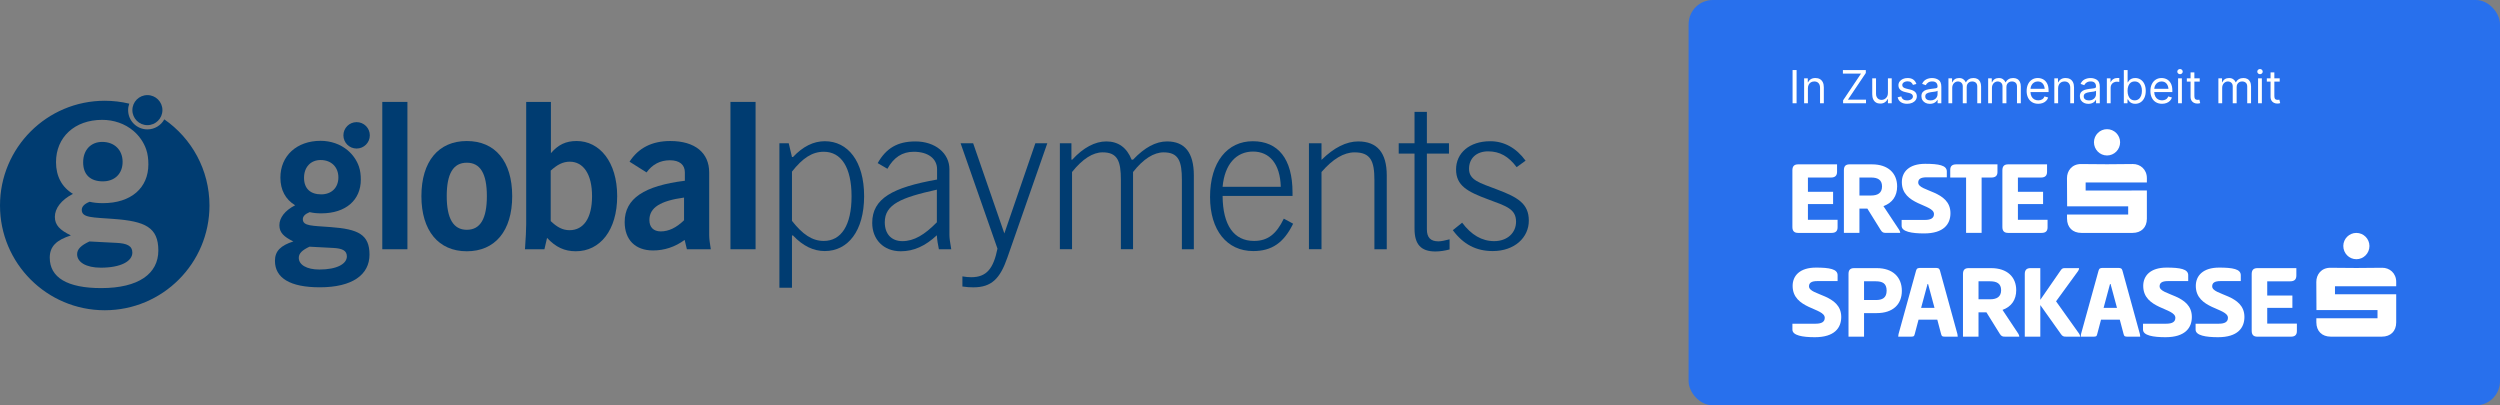 <svg id="Ebene_2" data-name="Ebene 2" xmlns="http://www.w3.org/2000/svg" viewBox="0 0 3614.12 586">
    <rect x="0" y="0" width="3614.12" height="586" fill="#808080" stroke="none"/>
    <defs>
        <style>
            .cls-1 {
            fill: #2870ed;
            }

            .cls-1, .cls-2, .cls-3 {
            stroke-width: 0px;
            }

            .cls-2 {
            fill: #fff;
            }

            .cls-3 {
            fill: #003c71;
            }
        </style>
    </defs>
    <g id="Ebene_1-2" data-name="Ebene 1">
        <rect class="cls-1" x="2441.12" width="1173" height="586" rx="35" ry="35"/>
        <g>
            <path class="cls-2" d="m2597.23,149.28h-5.8v-48.02h5.8v48.02Z"/>
            <path class="cls-2" d="m2613.6,149.28h-5.48v-36.03h5.29v5.67h.52c.88-1.91,2.2-3.41,3.95-4.5,1.75-1.08,3.94-1.63,6.56-1.63,2.45,0,4.59.5,6.41,1.51,1.83,1.01,3.24,2.53,4.25,4.56,1.01,2.03,1.51,4.54,1.51,7.53v22.88h-5.48v-22.49c0-2.81-.74-5.02-2.21-6.62-1.47-1.6-3.5-2.4-6.07-2.4-1.78,0-3.37.39-4.77,1.16-1.4.77-2.49,1.91-3.29,3.4-.79,1.49-1.19,3.26-1.19,5.3v21.66Z"/>
            <path class="cls-2" d="m2664.45,145.09l25.91-38.67h-26.17v-5.16h33.13v4.25l-25.91,38.61h26.17v5.16h-33.13v-4.19Z"/>
            <path class="cls-2" d="m2729.29,113.25h5.48v36.03h-5.48v-6.12h-.39c-.92,1.98-2.29,3.57-4.11,4.79-1.82,1.21-4.01,1.81-6.59,1.79-2.3.02-4.32-.47-6.06-1.48s-3.1-2.54-4.08-4.58c-.98-2.04-1.47-4.55-1.47-7.54v-22.88h5.48v22.56c0,1.72.34,3.23,1.02,4.53.68,1.3,1.62,2.3,2.82,3,1.2.7,2.57,1.05,4.09,1.05,1.46.02,2.91-.34,4.33-1.08,1.43-.74,2.61-1.85,3.54-3.33s1.4-3.28,1.4-5.38v-21.33Z"/>
            <path class="cls-2" d="m2762.75,119.02c-1.2-.97-2.9-1.45-5.09-1.45-1.44,0-2.74.23-3.92.69-1.17.46-2.09,1.1-2.76,1.92-.67.82-1,1.73-1,2.74,0,1.35.49,2.44,1.47,3.27.98.83,2.55,1.5,4.72,2.01l5.35,1.29c3.2.77,5.59,1.97,7.17,3.58s2.37,3.66,2.37,6.16c0,2.06-.59,3.92-1.77,5.56-1.18,1.64-2.84,2.93-4.96,3.87-2.13.94-4.57,1.4-7.32,1.4-3.7,0-6.74-.81-9.12-2.43-2.38-1.62-3.9-3.95-4.54-6.98l5.22-1.29c1.01,3.87,3.8,5.8,8.38,5.8,1.65,0,3.13-.25,4.42-.76,1.29-.5,2.28-1.18,2.98-2.03.7-.85,1.05-1.79,1.05-2.82,0-2.54-1.78-4.23-5.35-5.09l-5.99-1.42c-3.29-.77-5.71-1.98-7.27-3.61-1.56-1.63-2.34-3.7-2.34-6.19,0-2,.57-3.79,1.72-5.38,1.15-1.59,2.73-2.83,4.74-3.72,2.01-.89,4.26-1.34,6.75-1.34,3.44,0,6.2.75,8.28,2.26,2.08,1.5,3.58,3.61,4.48,6.32l-4.96,1.35c-.6-1.5-1.5-2.74-2.71-3.71Z"/>
            <path class="cls-2" d="m2783.74,148.8c-1.86-.88-3.33-2.16-4.42-3.83-1.08-1.68-1.63-3.65-1.63-5.93,0-2.56.66-4.56,1.97-6.01,1.31-1.45,2.94-2.48,4.9-3.09,1.95-.61,4.33-1.1,7.12-1.47l2.96-.35c1.78-.19,3.08-.37,3.88-.53.81-.16,1.42-.42,1.85-.79.43-.37.64-.9.64-1.61v-.19c0-2.34-.65-4.14-1.95-5.4-1.3-1.26-3.21-1.88-5.72-1.88s-4.39.53-5.96,1.58c-1.57,1.05-2.7,2.33-3.38,3.83l-5.29-1.87c1.31-3.01,3.27-5.17,5.87-6.48,2.6-1.31,5.46-1.97,8.57-1.97,3.42,0,6.49.88,9.23,2.63s4.11,5.13,4.11,10.13v23.72h-5.41v-4.9h-.39c-.43.9-1.1,1.79-2,2.66-.9.87-2.09,1.6-3.56,2.19-1.47.59-3.19.89-5.14.89-2.32,0-4.41-.44-6.27-1.32Zm12.57-4.9c1.54-.84,2.71-1.94,3.51-3.3.81-1.36,1.21-2.81,1.21-4.33v-5.09c-.41.49-1.54.9-3.38,1.21-1.85.31-3.92.6-6.22.85-2.54.34-4.53.97-5.99,1.87-1.46.9-2.19,2.32-2.19,4.25s.7,3.3,2.09,4.3c1.4,1,3.23,1.5,5.51,1.5,2.11,0,3.93-.42,5.46-1.26Z"/>
            <path class="cls-2" d="m2816.69,113.25h5.29v5.67h.52c.75-1.93,1.97-3.44,3.64-4.51s3.68-1.61,6.03-1.61,4.25.53,5.85,1.58c1.6,1.05,2.85,2.57,3.75,4.54h.39c.95-1.91,2.35-3.41,4.21-4.5,1.86-1.08,4.04-1.63,6.56-1.63,2.19,0,4.11.45,5.77,1.35,1.65.9,2.94,2.28,3.87,4.12.92,1.85,1.39,4.15,1.39,6.9v24.11h-5.54v-24.11c0-2.51-.69-4.38-2.06-5.59-1.38-1.21-3.14-1.82-5.29-1.82-1.63,0-3.05.35-4.24,1.05-1.19.7-2.11,1.66-2.74,2.87-.63,1.21-.95,2.59-.95,4.14v23.46h-5.67v-24.69c0-1.33-.3-2.52-.9-3.56-.6-1.04-1.44-1.85-2.51-2.42-1.07-.57-2.3-.85-3.67-.85s-2.79.39-4.04,1.16-2.26,1.85-3.01,3.22c-.75,1.38-1.13,2.92-1.13,4.64v22.49h-5.48v-36.03Z"/>
            <path class="cls-2" d="m2874.12,113.25h5.29v5.67h.52c.75-1.93,1.97-3.44,3.64-4.51s3.68-1.61,6.03-1.61,4.25.53,5.85,1.58c1.6,1.05,2.85,2.57,3.75,4.54h.39c.95-1.91,2.35-3.41,4.21-4.5,1.86-1.08,4.04-1.63,6.56-1.63,2.19,0,4.11.45,5.77,1.35,1.65.9,2.94,2.28,3.87,4.12.92,1.85,1.39,4.15,1.39,6.9v24.11h-5.54v-24.11c0-2.51-.69-4.38-2.06-5.59-1.38-1.21-3.14-1.82-5.29-1.82-1.63,0-3.05.35-4.24,1.05-1.19.7-2.11,1.66-2.74,2.87-.63,1.21-.95,2.59-.95,4.14v23.46h-5.67v-24.69c0-1.33-.3-2.52-.9-3.56-.6-1.04-1.44-1.85-2.51-2.42-1.07-.57-2.3-.85-3.67-.85s-2.79.39-4.04,1.16-2.26,1.85-3.01,3.22c-.75,1.38-1.13,2.92-1.13,4.64v22.49h-5.48v-36.03Z"/>
            <path class="cls-2" d="m2937.7,147.75c-2.54-1.54-4.48-3.7-5.85-6.49-1.36-2.79-2.05-6.03-2.05-9.7s.67-6.9,2-9.75c1.33-2.85,3.22-5.06,5.66-6.64,2.44-1.58,5.26-2.37,8.46-2.37,2.71,0,5.24.6,7.59,1.8s4.27,3.15,5.77,5.83c1.49,2.69,2.24,6.13,2.24,10.34v2.38h-26.17c.09,2.51.61,4.67,1.58,6.46.97,1.79,2.28,3.15,3.95,4.08,1.66.92,3.58,1.39,5.75,1.39s4.06-.48,5.61-1.43,2.66-2.37,3.35-4.24l5.35,1.55c-.56,1.8-1.5,3.39-2.84,4.77-1.33,1.38-2.98,2.44-4.95,3.19s-4.14,1.13-6.53,1.13c-3.42,0-6.39-.77-8.93-2.3Zm18.21-19.35c-.28-3.24-1.28-5.83-3-7.75-1.72-1.92-4.05-2.88-6.99-2.88-2.04,0-3.83.48-5.38,1.45s-2.76,2.26-3.64,3.88c-.88,1.62-1.39,3.39-1.51,5.3h20.53Z"/>
            <path class="cls-2" d="m2975.31,149.28h-5.48v-36.03h5.29v5.67h.52c.88-1.91,2.2-3.41,3.95-4.5,1.75-1.08,3.94-1.63,6.56-1.63,2.45,0,4.59.5,6.41,1.51,1.83,1.01,3.24,2.53,4.25,4.56,1.01,2.03,1.51,4.54,1.51,7.53v22.88h-5.48v-22.49c0-2.81-.74-5.02-2.21-6.62-1.47-1.6-3.5-2.4-6.07-2.4-1.78,0-3.37.39-4.77,1.16-1.4.77-2.49,1.91-3.29,3.4-.79,1.49-1.19,3.26-1.19,5.3v21.66Z"/>
            <path class="cls-2" d="m3012.81,148.8c-1.86-.88-3.33-2.16-4.42-3.83-1.08-1.68-1.63-3.65-1.63-5.93,0-2.56.66-4.56,1.97-6.01,1.31-1.45,2.94-2.48,4.9-3.09,1.95-.61,4.33-1.1,7.12-1.47l2.96-.35c1.78-.19,3.08-.37,3.88-.53.81-.16,1.42-.42,1.85-.79.43-.37.64-.9.64-1.61v-.19c0-2.34-.65-4.14-1.95-5.4-1.3-1.26-3.21-1.88-5.72-1.88s-4.39.53-5.96,1.58c-1.57,1.05-2.7,2.33-3.38,3.83l-5.29-1.87c1.31-3.01,3.27-5.17,5.87-6.48,2.6-1.31,5.46-1.97,8.57-1.97,3.42,0,6.49.88,9.23,2.63s4.11,5.13,4.11,10.13v23.72h-5.41v-4.9h-.39c-.43.9-1.1,1.79-2,2.66-.9.87-2.09,1.6-3.56,2.19-1.47.59-3.19.89-5.14.89-2.32,0-4.41-.44-6.27-1.32Zm12.57-4.9c1.54-.84,2.71-1.94,3.51-3.3.81-1.36,1.21-2.81,1.21-4.33v-5.09c-.41.49-1.54.9-3.38,1.21-1.85.31-3.92.6-6.22.85-2.54.34-4.53.97-5.99,1.87-1.46.9-2.19,2.32-2.19,4.25s.7,3.3,2.09,4.3c1.4,1,3.23,1.5,5.51,1.5,2.11,0,3.93-.42,5.46-1.26Z"/>
            <path class="cls-2" d="m3045.76,113.25h5.29v5.48h.39c.67-1.78,1.86-3.23,3.59-4.33,1.73-1.11,3.67-1.66,5.82-1.66,1.07,0,2.04.02,2.9.06v5.61c-1.29-.21-2.43-.32-3.42-.32-1.72,0-3.27.37-4.66,1.1s-2.47,1.74-3.25,3.01c-.78,1.28-1.18,2.72-1.18,4.33v22.75h-5.48v-36.03Z"/>
            <path class="cls-2" d="m3081.48,148.99c-1.41-.71-2.45-1.47-3.13-2.27-.68-.8-1.38-1.8-2.11-2.98h-.64v5.54h-5.29v-48.02h5.48v17.72h.45c.09-.15.5-.81,1.24-1.98.74-1.17,1.93-2.16,3.56-2.98,1.63-.82,3.51-1.22,5.64-1.22,3.01,0,5.67.76,7.99,2.29s4.12,3.68,5.41,6.48,1.93,6.06,1.93,9.8-.64,7.05-1.93,9.88c-1.29,2.83-3.09,5-5.4,6.53-2.31,1.53-4.96,2.29-7.94,2.29-2.11,0-3.86-.35-5.27-1.06Zm10.26-5.72c1.57-1.21,2.75-2.86,3.54-4.95.79-2.08,1.19-4.43,1.19-7.03s-.39-4.92-1.18-6.96c-.78-2.04-1.96-3.65-3.53-4.82-1.57-1.17-3.48-1.76-5.74-1.76s-4.09.56-5.64,1.68-2.71,2.69-3.5,4.72c-.78,2.03-1.18,4.41-1.18,7.14s.4,5.13,1.19,7.22c.79,2.08,1.97,3.7,3.53,4.85,1.56,1.15,3.42,1.72,5.59,1.72s4.14-.61,5.7-1.82Z"/>
            <path class="cls-2" d="m3116.62,147.75c-2.54-1.54-4.48-3.7-5.85-6.49-1.36-2.79-2.05-6.03-2.05-9.7s.67-6.9,2-9.75c1.33-2.85,3.22-5.06,5.66-6.64,2.44-1.58,5.26-2.37,8.46-2.37,2.71,0,5.24.6,7.59,1.8s4.27,3.15,5.77,5.83c1.49,2.69,2.24,6.13,2.24,10.34v2.38h-26.17c.09,2.51.61,4.67,1.58,6.46.97,1.79,2.28,3.15,3.95,4.08,1.66.92,3.58,1.39,5.75,1.39s4.06-.48,5.61-1.43,2.66-2.37,3.35-4.24l5.35,1.55c-.56,1.8-1.5,3.39-2.84,4.77-1.33,1.38-2.98,2.44-4.95,3.19s-4.14,1.13-6.53,1.13c-3.42,0-6.39-.77-8.93-2.3Zm18.21-19.35c-.28-3.24-1.28-5.83-3-7.75-1.72-1.92-4.05-2.88-6.99-2.88-2.04,0-3.83.48-5.38,1.45s-2.76,2.26-3.64,3.88c-.88,1.62-1.39,3.39-1.51,5.3h20.53Z"/>
            <path class="cls-2" d="m3148.75,106.16c-.77-.73-1.16-1.61-1.16-2.64s.39-1.91,1.16-2.64,1.7-1.1,2.77-1.1,2,.37,2.77,1.1,1.16,1.61,1.16,2.64-.39,1.91-1.16,2.64-1.7,1.1-2.77,1.1-2-.37-2.77-1.1Zm0,7.09h5.48v36.03h-5.48v-36.03Z"/>
            <path class="cls-2" d="m3172.28,104.68v8.57h7.73v4.71h-7.73v21.01c0,1.87.39,3.24,1.16,4.11.77.87,2,1.3,3.67,1.3.77,0,1.59-.09,2.45-.26l1.16,4.96c-.52.19-1.14.35-1.89.47s-1.49.18-2.24.18c-1.91,0-3.61-.39-5.09-1.18-1.48-.78-2.64-1.88-3.46-3.27-.83-1.4-1.24-3.01-1.24-4.83v-22.49h-5.41v-4.71h5.41v-8.57h5.48Z"/>
            <path class="cls-2" d="m3206.96,113.25h5.29v5.67h.52c.75-1.93,1.97-3.44,3.64-4.51s3.68-1.61,6.03-1.61,4.25.53,5.85,1.58c1.6,1.05,2.85,2.57,3.75,4.54h.39c.95-1.91,2.35-3.41,4.21-4.5,1.86-1.08,4.04-1.63,6.56-1.63,2.19,0,4.12.45,5.77,1.35s2.94,2.28,3.87,4.12,1.38,4.15,1.38,6.9v24.11h-5.54v-24.11c0-2.51-.69-4.38-2.06-5.59-1.38-1.21-3.14-1.82-5.29-1.82-1.63,0-3.04.35-4.24,1.05-1.19.7-2.11,1.66-2.74,2.87-.63,1.21-.95,2.59-.95,4.14v23.46h-5.67v-24.69c0-1.33-.3-2.52-.9-3.56s-1.44-1.85-2.51-2.42c-1.07-.57-2.3-.85-3.67-.85s-2.79.39-4.04,1.16-2.26,1.85-3.01,3.22c-.75,1.38-1.13,2.92-1.13,4.64v22.49h-5.48v-36.03Z"/>
            <path class="cls-2" d="m3264.38,106.16c-.77-.73-1.16-1.61-1.16-2.64s.39-1.91,1.16-2.64,1.7-1.1,2.77-1.1,2,.37,2.77,1.1,1.16,1.61,1.16,2.64-.39,1.91-1.16,2.64-1.7,1.1-2.77,1.1-2-.37-2.77-1.1Zm0,7.09h5.48v36.03h-5.48v-36.03Z"/>
            <path class="cls-2" d="m3287.91,104.68v8.57h7.73v4.71h-7.73v21.01c0,1.87.39,3.24,1.16,4.11.77.87,2,1.3,3.67,1.3.77,0,1.59-.09,2.45-.26l1.16,4.96c-.52.19-1.14.35-1.88.47-.74.12-1.49.18-2.24.18-1.91,0-3.61-.39-5.09-1.18-1.48-.78-2.64-1.88-3.46-3.27s-1.24-3.01-1.24-4.83v-22.49h-5.41v-4.71h5.41v-8.57h5.48Z"/>
        </g>
        <g>
            <g>
                <path class="cls-2" d="m2591.17,246.11c0-5.57,2.48-8.51,8.21-8.51h56.35v10.84c0,5.57-2.94,8.21-8.82,8.21h-33.29v20.59h36.38v17.8h-36.38v22.76h42.88v10.84c0,5.57-2.94,8.05-8.67,8.05h-48.46c-5.73,0-8.21-2.94-8.21-8.51v-82.05Z"/>
                <path class="cls-2" d="m2665.64,245.96c0-5.42,2.32-8.36,8.05-8.36h32.67c23.22,0,36.23,12.85,36.23,31.89,0,13.78-6.81,23.84-19.82,28.49l22.91,34.52c.77,1.39,1.39,2.79,1.39,4.18h-20.13c-4.18,0-5.73-.31-8.36-4.49l-19.04-30.65h-11.46v35.14h-22.45v-90.72Zm22.45,10.68v26.01h16.72c9.44,0,15.95-3.41,15.95-13.16s-6.5-12.85-15.95-12.85h-16.72Z"/>
                <path class="cls-2" d="m2782.98,236.82c19.97,0,31.43,2.17,31.43,10.99v8.52h-29.26c-8.67,0-12.08,2.63-12.08,7.59,0,13.47,46.6,11.15,46.6,44.28,0,15.79-9.75,29.26-38.08,29.26-17.8,0-32.51-2.48-32.51-10.99v-8.52h33.6c8.82,0,13.16-2.79,13.16-8.51,0-14.55-46.44-12.39-46.44-46.14,0-14.86,10.53-26.47,33.6-26.47Z"/>
                <path class="cls-2" d="m2887.63,237.6v11.15c0,5.42-3.1,7.9-8.82,7.9h-14.09v80.04h-22.45v-80.04h-22.91v-11.15c0-5.42,2.94-7.9,8.67-7.9h59.6Z"/>
                <path class="cls-2" d="m2894.75,246.11c0-5.57,2.48-8.51,8.21-8.51h56.35v10.84c0,5.57-2.94,8.21-8.83,8.21h-33.29v20.59h36.38v17.8h-36.38v22.76h42.88v10.84c0,5.57-2.94,8.05-8.67,8.05h-48.46c-5.73,0-8.21-2.94-8.21-8.51v-82.05Z"/>
            </g>
            <g>
                <path class="cls-2" d="m2988.17,310.12h88.43v-11.87h-88.26c-.07-1.37-.03-28.14-.21-40.51-.15-10.55,7.05-20.82,20.66-20.59,24.8.41,49.63.41,74.43-.02,10.69-.19,20.42,7.66,20.41,20.43,0,1.78-.01,3.96-.01,6.27h-88.51v11.59l88.51-.02c0,1.59.03,28.4,0,40.87-.04,12.55-8.08,20.44-20.78,20.45-24.6,0-49.2,0-73.8,0-12.8,0-20.81-7.98-20.86-20.77,0-1.78,0-3.56,0-5.83"/>
                <path class="cls-2" d="m3046,224.76c-10.46,0-18.92-8.62-18.86-19.2.05-10.4,8.55-18.85,18.93-18.82,10.37.02,18.85,8.51,18.87,18.9.02,10.56-8.47,19.14-18.94,19.13"/>
            </g>
            <g>
                <g>
                    <path class="cls-2" d="m2625.09,386.84c19.97,0,31.43,2.17,31.43,10.99v8.52h-29.26c-8.67,0-12.08,2.63-12.08,7.59,0,13.47,46.6,11.15,46.6,44.28,0,15.79-9.75,29.26-38.08,29.26-17.8,0-32.51-2.48-32.51-10.99v-8.52h33.6c8.82,0,13.16-2.79,13.16-8.51,0-14.55-46.44-12.38-46.44-46.13,0-14.86,10.53-26.47,33.6-26.47Z"/>
                    <path class="cls-2" d="m2672.3,395.97c0-5.42,2.32-8.36,8.05-8.36h32.82c23.22,0,36.23,13.16,36.23,32.82s-13,32.2-36.23,32.2h-18.42v34.06h-22.45v-90.72Zm22.45,10.68v27.09h16.87c9.44,0,15.79-2.94,15.79-13.62s-6.35-13.47-15.79-13.47h-16.87Z"/>
                    <path class="cls-2" d="m2797.7,387.3c4.03,0,5.88.46,6.81,3.87l25.23,91.81c.31,1.39.46,2.79.46,3.72h-17.8c-4.02,0-5.26-.16-6.19-3.56l-5.57-21.06h-27.09l-5.57,21.06c-.77,3.41-2.01,3.56-6.04,3.56h-17.8c0-.93.15-2.17.46-3.72l25.39-91.81c.93-3.41,2.79-3.87,6.81-3.87h20.9Zm-20.44,57.75h19.35l-9.29-34.52h-.77l-9.29,34.52Z"/>
                    <path class="cls-2" d="m2837.79,395.97c0-5.42,2.32-8.36,8.05-8.36h32.67c23.22,0,36.23,12.85,36.23,31.89,0,13.78-6.81,23.84-19.82,28.49l22.91,34.52c.77,1.39,1.39,2.79,1.39,4.18h-20.13c-4.18,0-5.73-.31-8.36-4.49l-19.04-30.65h-11.46v35.14h-22.45v-90.72Zm22.45,10.68v26.01h16.72c9.44,0,15.95-3.41,15.95-13.16s-6.5-12.85-15.95-12.85h-16.72Z"/>
                    <path class="cls-2" d="m2949.57,433.44l28.79-41.65c2.32-3.56,3.56-4.18,6.5-4.18h20.75c0,1.39-.31,2.63-1.39,4.18l-31.89,43.81,33.44,46.91c.77,1.24,1.39,2.79,1.39,4.18h-19.82c-4.33,0-5.73-.31-8.51-4.49l-29.26-41.18v45.67h-22.45v-90.57c0-5.57,2.48-8.51,8.21-8.51h14.24v45.83Z"/>
                    <path class="cls-2" d="m3061.5,387.3c4.03,0,5.88.46,6.81,3.87l25.24,91.81c.31,1.39.46,2.79.46,3.72h-17.8c-4.02,0-5.26-.16-6.19-3.56l-5.57-21.06h-27.09l-5.57,21.06c-.77,3.41-2.01,3.56-6.04,3.56h-17.8c0-.93.16-2.17.46-3.72l25.39-91.81c.93-3.41,2.79-3.87,6.81-3.87h20.9Zm-20.44,57.75h19.35l-9.29-34.52h-.77l-9.29,34.52Z"/>
                    <path class="cls-2" d="m3131.94,386.84c19.97,0,31.43,2.17,31.43,10.99v8.52h-29.26c-8.67,0-12.08,2.63-12.08,7.59,0,13.47,46.6,11.15,46.6,44.28,0,15.79-9.75,29.26-38.08,29.26-17.8,0-32.51-2.48-32.51-10.99v-8.52h33.6c8.82,0,13.16-2.79,13.16-8.51,0-14.55-46.45-12.38-46.45-46.13,0-14.86,10.53-26.47,33.6-26.47Z"/>
                    <path class="cls-2" d="m3207.95,386.84c19.97,0,31.43,2.17,31.43,10.99v8.52h-29.26c-8.67,0-12.08,2.63-12.08,7.59,0,13.47,46.6,11.15,46.6,44.28,0,15.79-9.75,29.26-38.08,29.26-17.8,0-32.51-2.48-32.51-10.99v-8.52h33.6c8.82,0,13.16-2.79,13.16-8.51,0-14.55-46.45-12.38-46.45-46.13,0-14.86,10.53-26.47,33.6-26.47Z"/>
                    <path class="cls-2" d="m3255.16,396.13c0-5.57,2.48-8.51,8.21-8.51h56.35v10.84c0,5.57-2.94,8.21-8.82,8.21h-33.29v20.59h36.38v17.8h-36.38v22.76h42.88v10.84c0,5.57-2.94,8.05-8.67,8.05h-48.46c-5.73,0-8.21-2.94-8.21-8.51v-82.05Z"/>
                </g>
                <g>
                    <path class="cls-2" d="m3348.62,460.09h88.43v-11.87h-88.26c-.07-1.37-.03-28.14-.21-40.51-.15-10.55,7.05-20.82,20.66-20.59,24.8.41,49.63.41,74.43-.02,10.69-.19,20.42,7.66,20.41,20.43,0,1.78-.01,3.96-.01,6.27h-88.51v11.59l88.51-.02c0,1.59.03,28.4,0,40.87-.04,12.55-8.08,20.44-20.78,20.45-24.6,0-49.2,0-73.8,0-12.8,0-20.81-7.98-20.86-20.77,0-1.78,0-3.56,0-5.83"/>
                    <path class="cls-2" d="m3406.45,374.73c-10.46,0-18.92-8.62-18.86-19.2.05-10.4,8.55-18.85,18.93-18.82,10.37.02,18.85,8.51,18.87,18.9.02,10.56-8.47,19.14-18.94,19.13"/>
                </g>
            </g>
        </g>
        <g>
            <g>
                <path class="cls-3" d="m464.36,280.98c14.89,0,24.83-9.64,24.83-24.53s-10.22-25.12-25.71-25.12c-14.02,0-23.95,9.93-23.95,25.7s9.35,23.95,24.83,23.95m-32.42,91.72c0,9.93,11.09,16.94,29.79,16.94,25.41,0,39.72-8.18,39.72-18.99,0-8.47-6.71-11.68-20.44-12.26l-33.59-1.76c-10.52,4.96-15.48,9.64-15.48,16.07m-28.05-47.03c0-10.81,7.89-21.33,22.79-28.92-14.03-8.48-21.33-22.2-21.33-40.01,0-31.26,23.37-53.17,58.12-53.17,14.26,0,28.47,4.6,39.38,13.91,7.21,6.16,12.88,14.21,15.99,23.19,2.1,6.07,2.77,12.59,2.77,18.98,0,29.51-21.62,48.78-57.25,48.78-6.43,0-11.98-.59-16.66-1.76-6.71,2.63-9.93,6.14-9.93,10.22,0,10.23,14.02,9.35,40.31,11.4,39.43,2.92,56.08,10.52,56.08,39.73s-24.83,47.31-71.86,47.31c-42.94,0-64.84-13.44-64.84-38.27,0-14.3,8.47-22.19,26.58-28.04-13.73-6.72-20.16-12.85-20.16-23.37"/>
                <path class="cls-3" d="m534.63,195.65c0,10.55-8.54,19.09-19.09,19.09s-19.1-8.54-19.1-19.09,8.55-19.09,19.1-19.09,19.09,8.54,19.09,19.09"/>
                <rect class="cls-3" x="552.66" y="147.32" width="36.32" height="213"/>
                <path class="cls-3" d="m674.83,332.2c19.63,0,29.01-16.12,29.01-48.64s-9.38-48.34-29.01-48.34-29.01,15.81-29.01,48.34,9.67,48.64,29.01,48.64m0-128.33c41.01,0,65.63,29.3,65.63,79.69s-24.9,79.69-65.63,79.69-65.63-29.6-65.63-79.69,24.61-79.69,65.63-79.69"/>
                <path class="cls-3" d="m823.36,332.77c20.22,0,32.53-17.28,32.53-49.21s-12.61-49.81-32.23-49.81c-9.96,0-18.16,4.39-27.54,12.89v72.95c9.08,8.79,17.28,13.18,27.24,13.18m-62.69-8.2v-177.25h35.75v74.12c10.55-12.31,21.68-17.58,37.21-17.58,33.11,0,58.59,30.17,58.59,79.69s-24.91,79.68-59.77,79.68c-16.4,0-29.01-5.86-41.6-19.33l-3.81,16.41h-28.12c1.17-16.41,1.76-28.42,1.76-35.75"/>
                <path class="cls-3" d="m938.79,318.13c0,10.25,5.86,16.4,16.41,16.4,11.43,0,22.55-5.27,33.69-16.11v-32.81c-33.98,4.69-50.1,14.35-50.1,32.52m50.98,28.71c-14.07,10.25-29.3,15.23-45.7,15.23-25.78,0-41.01-15.53-41.01-41.01,0-34.28,28.42-52.45,87.01-59.77v-12.02c0-11.13-7.62-17.58-21.68-17.58s-25.5,6.15-33.7,17.58l-24.61-15.53c12.89-19.92,32.52-29.88,58.89-29.88,36.04,0,56.26,17.28,56.26,45.41v90.24c0,5.28.87,12.31,2.34,20.81h-34.58l-3.22-13.48Z"/>
                <rect class="cls-3" x="1055.98" y="147.32" width="36.32" height="213"/>
                <path class="cls-3" d="m1144.91,319.3c15.23,19.33,29.01,29.01,46,29.01,25.19,0,40.14-22.56,40.14-64.46s-14.95-64.46-40.14-64.46c-16.99,0-30.76,9.38-46,28.71v71.2Zm-18.17-112.21h13.48l4.69,19.92h1.46c14.35-15.23,29.6-22.86,46-22.86,33.4,0,56.84,29.01,56.84,79.4s-23.44,79.4-56.84,79.4c-16.4,0-31.65-7.33-46-22.56h-1.46v75.59h-18.17v-208.89Z"/>
                <path class="cls-3" d="m1354.38,274.18c-51.57,11.43-75.3,21.09-75.3,47.17,0,16.99,9.67,27.24,25.5,27.24,16.7,0,31.93-9.08,49.8-27.24v-47.17Zm0,65.92c-16.7,15.53-33.4,23.15-52.15,23.15-25.2,0-41.31-17.28-41.31-41.02,0-35.45,29.59-51.26,93.75-62.69v-14.94c0-14.95-12.6-25.2-33.7-25.2-16.7,0-29.01,8.2-38.08,24.61l-14.07-8.21c12.02-21.09,28.12-31.34,54.49-31.34,29.01,0,49.22,17.28,49.22,40.14v95.21c0,3.82.87,10.84,2.64,20.51h-17.87c-1.47-7.03-2.64-13.77-2.93-20.22"/>
                <path class="cls-3" d="m1388.65,207.09h18.17l45.11,130.38,44.83-130.38h17.28l-57.72,165.24c-10.55,30.47-22.85,43.06-49.21,43.06-4.69,0-9.97-.29-15.82-1.17v-14.66c4.69.88,9.08,1.18,12.89,1.18,21.97,0,31.93-12.3,37.8-41.31l-53.32-152.35Z"/>
                <path class="cls-3" d="m1532.21,207.09h16.7v23.73h1.18c16.11-17.58,33.11-26.37,49.21-26.37,17.28,0,29.6,8.79,36.63,26.37h2.05c16.7-17.58,32.81-26.37,49.21-26.37,25.78,0,38.68,16.41,38.68,49.22v106.64h-17.28v-100.2c0-26.96-4.69-39.85-26.37-39.85-14.07,0-29.3,9.38-44.24,28.42v111.62h-17.58v-100.2c0-26.96-4.69-39.85-26.37-39.85-14.07,0-29.01,9.38-44.24,28.42v111.62h-17.58v-153.23Z"/>
                <path class="cls-3" d="m1811.4,219.1c-24.02,0-41.01,18.16-43.95,50.97h84.09c-.87-33.1-16.12-50.97-40.14-50.97m58.01,104.3c-13.48,27.55-30.76,39.55-57.72,39.55-38.08,0-62.4-30.17-62.4-78.22,0-50.69,25.19-80.58,61.82-80.58s57.42,25.5,57.42,74.13v4.97h-101.08c.29,42.49,16.41,65.05,45.42,65.05,19.63,0,32.22-9.67,43.06-32.22l13.48,7.32Z"/>
                <path class="cls-3" d="m1892.26,207.09h18.17v24.02c18.16-17.87,36.03-26.66,53.03-26.66,27.54,0,41.31,16.41,41.31,49.22v106.64h-17.87v-100.2c0-26.96-5.28-39.85-28.71-39.85-15.23,0-31.35,9.38-47.75,28.42v111.62h-18.17v-153.23Z"/>
                <path class="cls-3" d="m2079.47,348.89c4.1,0,9.38-1.18,16.11-2.93v14.66c-6.73,1.76-13.76,2.92-20.5,2.92-21.1,0-30.17-10.55-30.17-32.81v-108.7h-22.86v-14.94h22.86v-45.41h17.87v45.41h31.93v14.94h-31.93v109.58c0,11.71,5.27,17.28,16.7,17.28"/>
                <path class="cls-3" d="m2160.03,348.6c19.04,0,31.65-12.02,31.65-28.12,0-18.46-14.36-22.56-39.55-31.94-31.06-11.43-47.17-20.22-47.17-43.65s19.04-40.72,49.51-40.72c19.92,0,37.5,9.66,50.98,28.12l-12.89,9.37c-11.71-15.52-24.32-22.85-41.31-22.85s-27.55,10.25-27.55,25.19c0,16.41,14.95,20.22,40.44,29.89,30.47,11.43,46,20.8,46,45.11s-20.5,43.95-52.15,43.95c-24.02,0-42.49-9.66-57.72-30.17l13.48-10.84c13.18,17.58,28.42,26.66,46.29,26.66"/>
            </g>
            <g>
                <path class="cls-3" d="m234.81,159.21c0,12-9.72,21.72-21.72,21.72s-21.72-9.72-21.72-21.72,9.72-21.72,21.72-21.72,21.72,9.72,21.72,21.72"/>
                <path class="cls-3" d="m148.73,262.17c17.11,0,28.52-11.07,28.52-28.18s-11.74-28.85-29.53-28.85c-16.1,0-27.51,11.41-27.51,29.53s10.73,27.51,28.52,27.51"/>
                <path class="cls-3" d="m167.85,351.07l-38.58-2.01c-12.08,5.7-17.77,11.07-17.77,18.45,0,11.41,12.74,19.46,34.22,19.46,29.18,0,45.62-9.4,45.62-21.81,0-9.73-7.72-13.42-23.48-14.1"/>
                <path class="cls-3" d="m146.39,416.49c-49.32,0-74.47-15.43-74.47-43.95,0-16.44,9.72-25.5,30.52-32.2-15.76-7.72-23.14-14.76-23.14-26.84s9.05-24.49,26.16-33.22c-16.1-9.73-24.48-25.5-24.48-45.96,0-35.89,26.84-61.05,66.75-61.05,16.38,0,32.69,5.29,45.22,15.98,8.28,7.06,14.79,16.32,18.36,26.62,2.41,6.98,3.18,14.46,3.18,21.81,0,33.88-24.83,56.02-65.75,56.02-7.38,0-13.75-.67-19.13-2.01-7.71,3.02-11.4,7.04-11.4,11.74,0,11.74,16.1,10.73,46.29,13.09,45.29,3.35,64.41,12.08,64.41,45.62s-28.52,54.35-82.52,54.35m91.14-243.94c-4.73,8.64-13.9,14.51-24.45,14.51-15.37,0-27.84-12.47-27.84-27.84,0-3.29.6-6.43,1.65-9.35-11.38-2.74-23.26-4.19-35.48-4.19C67.79,145.68,0,213.47,0,297.09s67.79,151.42,151.41,151.42,151.42-67.79,151.42-151.42c0-51.63-25.85-97.21-65.3-124.54"/>
            </g>
        </g>
    </g>
</svg>
